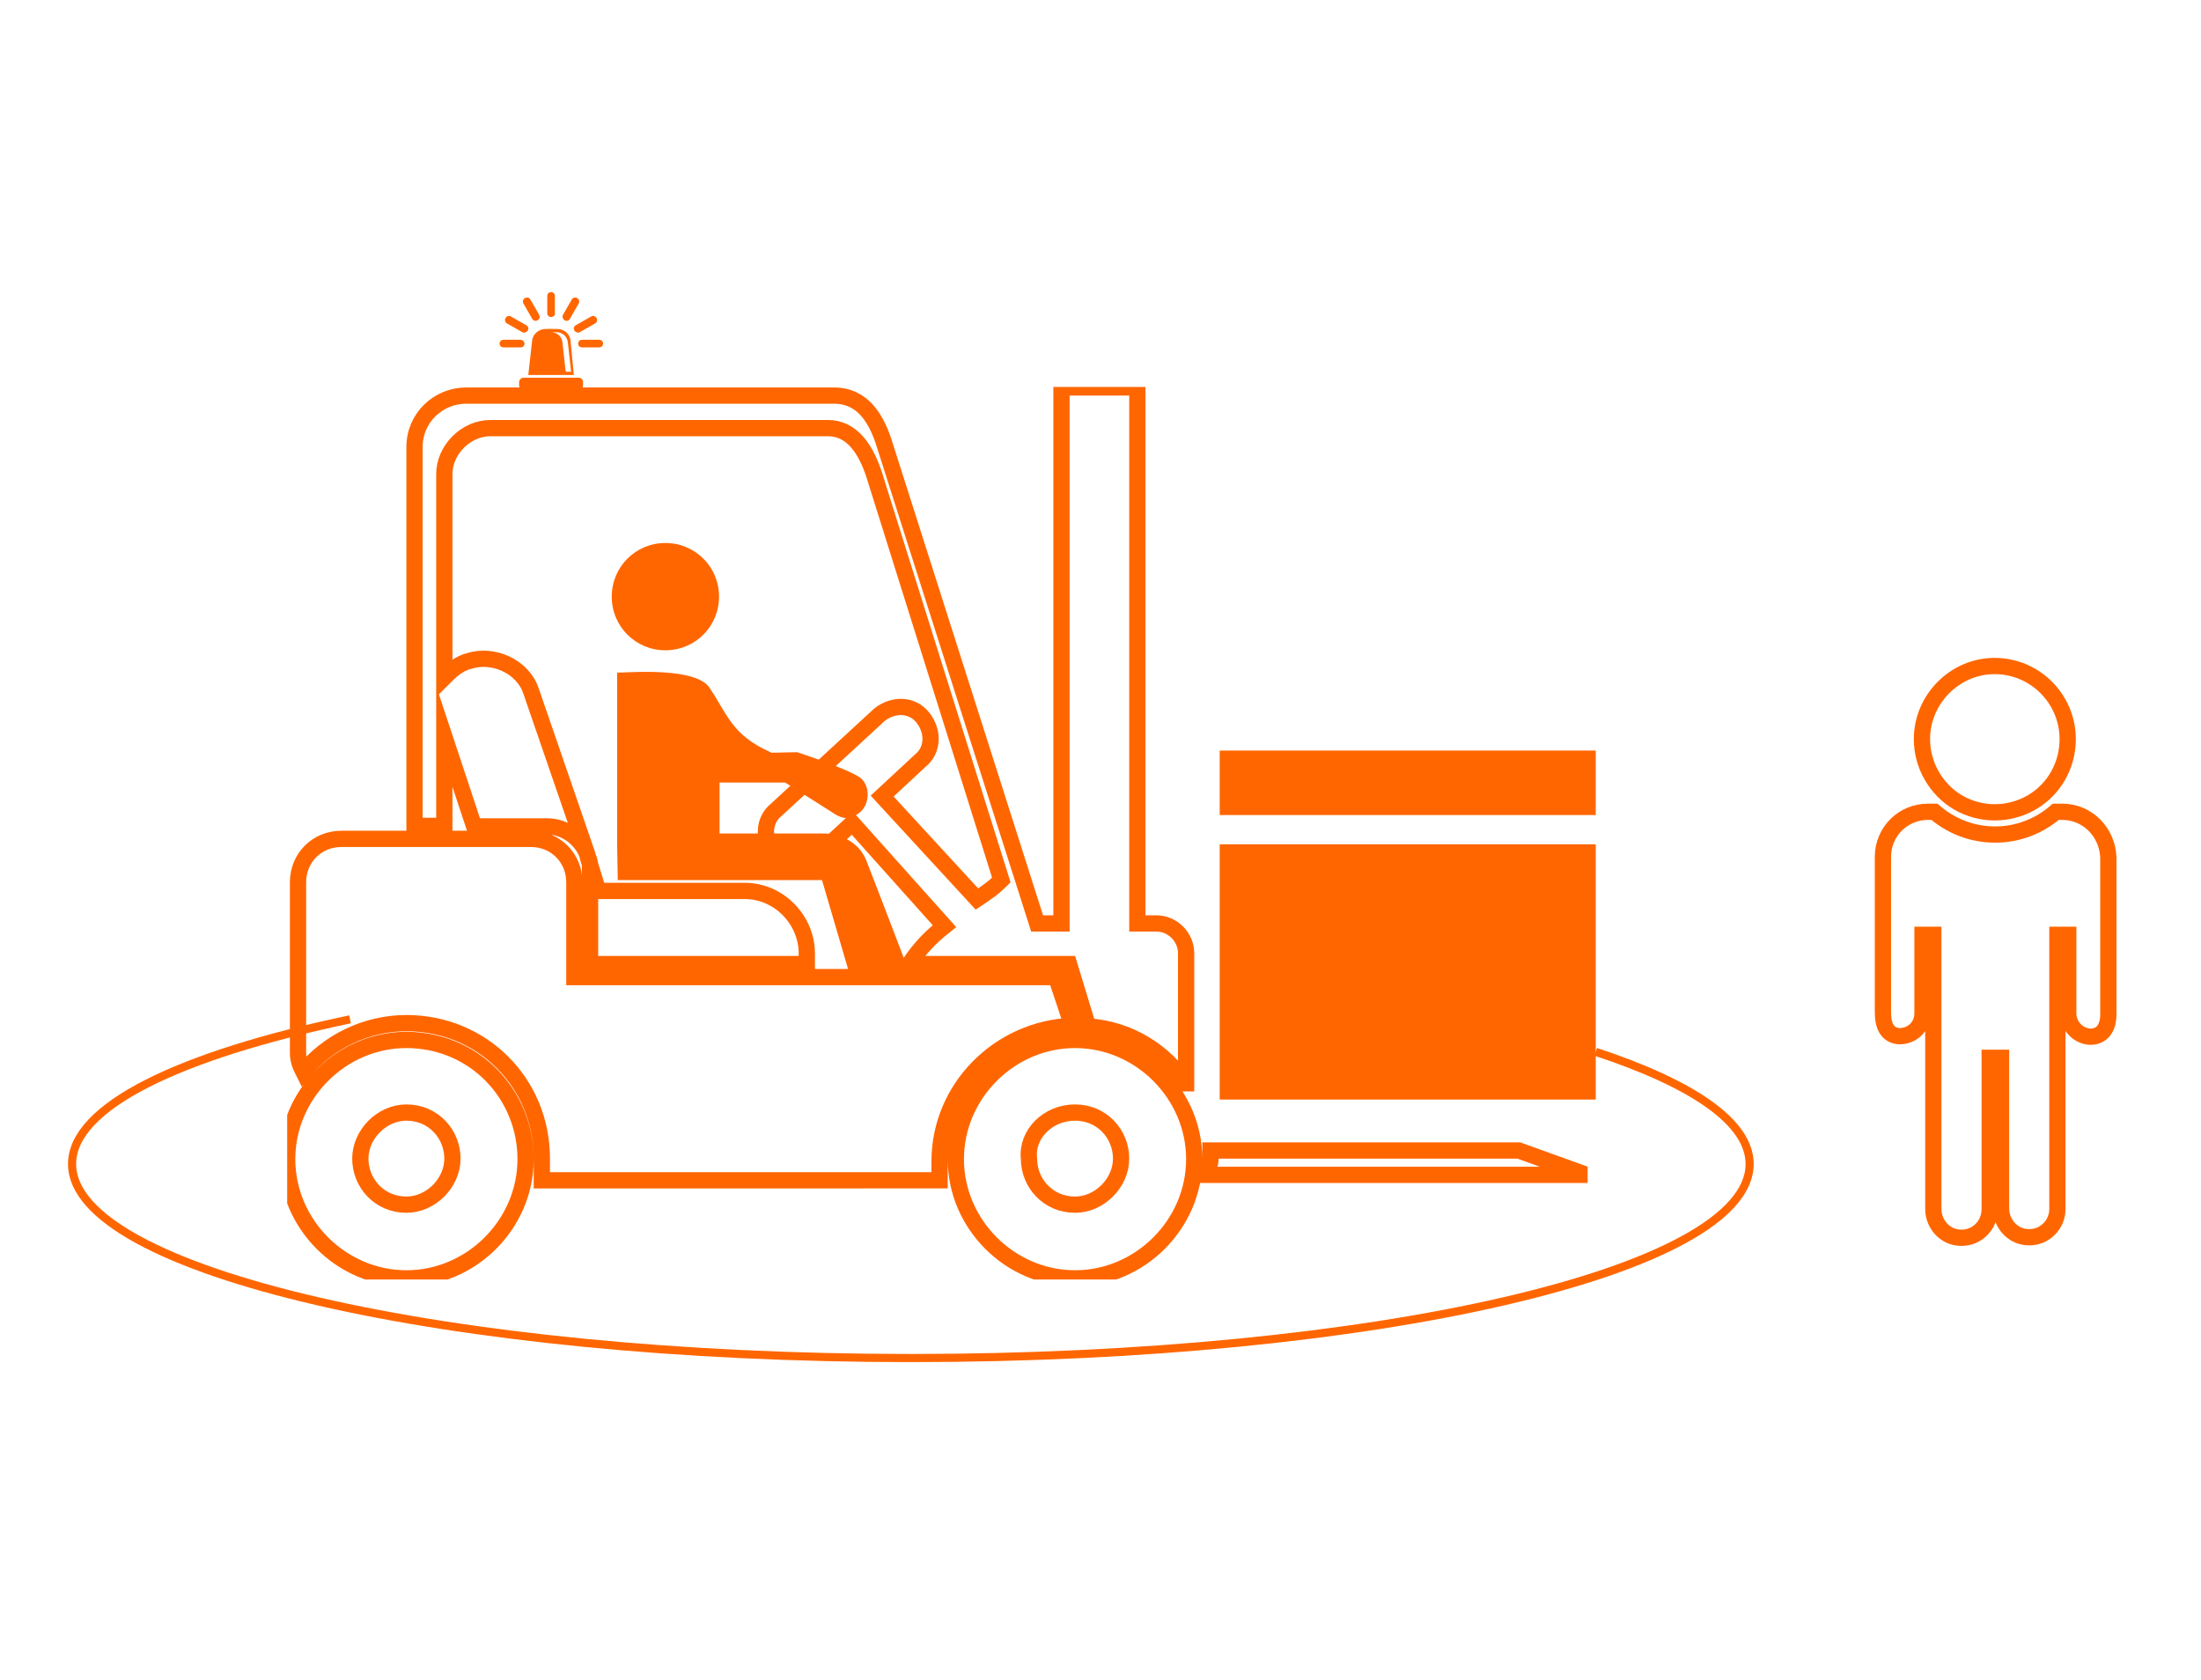 <?xml version="1.0" encoding="utf-8"?>
<!-- Generator: Adobe Illustrator 26.3.1, SVG Export Plug-In . SVG Version: 6.00 Build 0)  -->
<svg version="1.1" id="图层_1" xmlns="http://www.w3.org/2000/svg" xmlns:xlink="http://www.w3.org/1999/xlink" x="0px" y="0px"
	 viewBox="0 0 406.2 310" style="enable-background:new 0 0 406.2 310;" xml:space="preserve">
<style type="text/css">
	
		.st0{clip-path:url(#SVGID_00000024004023059987198230000009468071546182452396_);fill:none;stroke:#FF6600;stroke-width:3;stroke-miterlimit:10;}
	.st1{fill:#FF6600;}
	.st2{fill:none;stroke:#FF6600;stroke-width:3;stroke-miterlimit:10;}
	.st3{fill:#DC5211;}
	.st4{fill:none;stroke:#FF6600;stroke-width:1.5;stroke-miterlimit:10;}
	.st5{fill:none;stroke:#FF6600;stroke-width:2;stroke-miterlimit:10;}
	
		.st6{clip-path:url(#SVGID_00000014595980944118886560000005016491097338939806_);fill:none;stroke:#FF6600;stroke-width:3;stroke-miterlimit:10;}
	.st7{fill:none;stroke:#FF6600;stroke-width:5;stroke-miterlimit:10;}
	
		.st8{clip-path:url(#SVGID_00000062878192718073483080000007799216559401263797_);fill:none;stroke:#FF6600;stroke-width:3;stroke-miterlimit:10;}
</style>
<g>
	<g>
		<g>
			<defs>
				<rect id="SVGID_1_" x="53" y="71.4" width="240" height="164.7"/>
			</defs>
			<clipPath id="SVGID_00000096047965160707787890000018430649819156890546_">
				<use xlink:href="#SVGID_1_"  style="overflow:visible;"/>
			</clipPath>
			
				<path style="clip-path:url(#SVGID_00000096047965160707787890000018430649819156890546_);fill:none;stroke:#FF6600;stroke-width:3;stroke-miterlimit:10;" d="
				M137.4,164.4h-27l-2-6.5c0.5,1,0.5,1.5,0.5,2.5v17.5h40v-2C148.9,169.9,143.9,164.4,137.4,164.4L137.4,164.4z M75,191.9
				c-12,0-22,10-22,22c0,12,10,22,22,22c12,0,22-10,22-22C97,201.9,87.5,191.9,75,191.9L75,191.9z M75,205.3c5,0,8.5,4,8.5,8.5
				c0,4.5-4,8.5-8.5,8.5c-5,0-8.5-4-8.5-8.5C66.5,209.3,70.5,205.3,75,205.3L75,205.3z M198.4,191.9c-12,0-22,10-22,22
				c0,12,10,22,22,22c12,0,22-10,22-22C220.4,201.9,210.4,191.9,198.4,191.9L198.4,191.9z M198.4,205.3c5,0,8.5,4,8.5,8.5
				c0,4.5-4,8.5-8.5,8.5c-5,0-8.5-4-8.5-8.5C189.4,209.3,193.4,205.3,198.4,205.3L198.4,205.3z M100,217.3v-3.5c0-14-11-25-25-25
				c-7.5,0-14.5,3.5-19,9c-0.5-1-1-2-1-3.5v-31.5c0-4.5,3.5-8,8-8h35c4.5,0,8,3.5,8,8v17.5h88.9l3,9c-13.5,0.5-24.5,11.5-24.5,25
				v3.5H100V217.3z M222.9,216.8h69.9l-12.5-4.5h-56.9v1.5C223.4,214.8,222.9,215.9,222.9,216.8L222.9,216.8z M218.8,199.9
				c-4-6-10.5-10-18-10.5l-3.5-11.5h-29.5c2-3,4-5,6.5-7l-17-19l-6.5,6c-2.5,2-6,2-8-0.5c-2-2.5-2-6,0.5-8l19-17.5c2.5-2,6-2,8,0.5
				c2,2.5,2,6-0.5,8l-7,6.5l17.5,19c1.5-1,3-2,4.5-3.5l-23.5-74.9c-1.5-4.5-4-8.5-8.5-8.5H90.5C86,79,82,83,82,87.5v37.5
				c1-1,2.5-2.5,4.5-3c4.5-1.5,10,1,11.5,5.5l10.5,30.5c-1-3-4-5.5-7.5-5.5H87.5L82,135.9v16.5h-5.5V82.5C76.5,77,81,73,86,73h67.9
				c5.5,0,8,4.5,9.5,9.5l28,87.9h4.5V71.5h14v98.9h3.5c3,0,5.5,2.5,5.5,5.5V199.9z M218.8,199.9"/>
		</g>
	</g>
	<rect x="225.1" y="138.5" class="st1" width="69.4" height="11.9"/>
	<rect x="225.1" y="155.8" class="st1" width="69.4" height="47.1"/>
	<path class="st1" d="M122.8,120c-5.5,0-9.9-4.4-9.9-9.9c0-5.5,4.4-9.9,9.9-9.9c5.5,0,9.9,4.4,9.9,9.9
		C132.7,115.6,128.3,120,122.8,120z"/>
	<path class="st1" d="M130.8,126.7c3.5,5.1,4.1,8.9,11.6,12.2c4.5-0.1,4.7-0.1,4.7-0.1s8.9,2.9,11.5,4.6c2.5,1.7,2,6.8-1.9,7.4
		c-0.9,0.5-2.5-0.5-2.5-0.5c-9.3-5.9-9.3-5.9-9.3-5.9h-12.1v9.4l19.4,0c0,0,5.9,0,7.8,5.3c2.4,6.1,8.6,22.4,8.6,22.4h-11.3
		l-5.6-19.1H114v-0.7l-0.1-5.3v-32.3C113.9,124.3,127.7,122.8,130.8,126.7z"/>
	<path class="st2" d="M354.7,136.4c0,4.8,2.6,9.3,6.7,11.7c4.2,2.4,9.3,2.4,13.5,0c4.2-2.4,6.7-6.9,6.7-11.7c0-7.4-6-13.5-13.5-13.5
		C360.8,122.9,354.7,129,354.7,136.4L354.7,136.4z M354.7,136.4"/>
	<path class="st2" d="M380.6,149.8h-1.2c-3,2.6-6.9,4.2-11.2,4.2c-4.3,0-8.2-1.6-11.2-4.2h-1.2c-4.6,0-8.3,3.7-8.3,8.3v28.8
		c0,2.2,0.7,4.1,2.9,4.3c2.4,0.1,4.4-1.7,4.4-4.2v-14.5h2v50.6c0,2.8,2.2,5.3,5.1,5.3c2.9,0.1,5.3-2.3,5.3-5.2v-28h2.1v27.8
		c0,2.8,2.2,5.3,5.1,5.3c2.9,0.1,5.3-2.3,5.3-5.2v-50.6h2V187c0,2.2,1.7,4.1,3.9,4.3c2.4,0.1,3.5-1.7,3.5-4.1v-29
		C388.9,153.5,385.2,149.8,380.6,149.8L380.6,149.8z"/>
	<path class="st4" d="M64.6,188.1c-31.5,6.6-51.3,16.1-51.3,26.7c0,19.8,69.3,35.8,154.8,35.8c85.5,0,154.8-16,154.8-35.8
		c0-7.7-10.5-14.8-28.4-20.7"/>
	<g>
		<path class="st1" d="M106.8,71.9H96.6c-0.4,0-0.8-0.3-0.8-0.8v-0.6c0-0.4,0.4-0.8,0.8-0.8h10.2c0.4,0,0.8,0.3,0.8,0.8v0.6
			C107.6,71.6,107.3,71.9,106.8,71.9z"/>
		<g>
			<path class="st1" d="M105.3,62.9c-0.1-1.3-1.2-2.2-2.5-2.2h-2.1c-1.3,0-2.4,1-2.5,2.2l-0.7,6.3h8.4L105.3,62.9z M103.8,63.2
				c-0.1-1.1-1-1.9-2.1-1.9h1c1.1,0,2,0.8,2.1,1.9l0.6,5.4h-1L103.8,63.2z"/>
			<path class="st1" d="M101.7,58.5L101.7,58.5c-0.4,0-0.7-0.3-0.7-0.7v-3.2c0-0.4,0.3-0.7,0.7-0.7l0,0c0.4,0,0.7,0.3,0.7,0.7v3.2
				C102.5,58.2,102.1,58.5,101.7,58.5z"/>
			<path class="st1" d="M99.2,59.1L99.2,59.1c-0.3,0.2-0.8,0.1-1-0.3l-1.6-2.8c-0.2-0.3-0.1-0.8,0.3-1l0,0c0.4-0.2,0.8-0.1,1,0.3
				l1.6,2.8C99.7,58.5,99.6,58.9,99.2,59.1z"/>
			<path class="st1" d="M97.4,61L97.4,61c-0.2,0.3-0.7,0.5-1,0.3l-2.8-1.6c-0.4-0.2-0.5-0.7-0.3-1l0,0c0.2-0.4,0.7-0.5,1-0.3
				l2.8,1.6C97.5,60.2,97.6,60.6,97.4,61z"/>
			<path class="st1" d="M96.8,63.4L96.8,63.4c0,0.4-0.3,0.7-0.7,0.7h-3.2c-0.4,0-0.7-0.3-0.7-0.7l0,0c0-0.4,0.3-0.7,0.7-0.7H96
				C96.4,62.7,96.8,63,96.8,63.4z"/>
			<path class="st1" d="M104.2,59.1L104.2,59.1c0.4,0.2,0.8,0.1,1-0.3l1.6-2.8c0.2-0.3,0.1-0.8-0.3-1l0,0c-0.3-0.2-0.8-0.1-1,0.3
				l-1.6,2.8C103.7,58.5,103.9,58.9,104.2,59.1z"/>
			<path class="st1" d="M106,61L106,61c0.2,0.3,0.7,0.5,1,0.3l2.8-1.6c0.4-0.2,0.5-0.7,0.3-1l0,0c-0.2-0.4-0.7-0.5-1-0.3l-2.8,1.6
				C105.9,60.2,105.8,60.6,106,61z"/>
			<path class="st1" d="M106.7,63.4L106.7,63.4c0,0.4,0.3,0.7,0.7,0.7h3.2c0.4,0,0.7-0.3,0.7-0.7l0,0c0-0.4-0.3-0.7-0.7-0.7h-3.2
				C107,62.7,106.7,63,106.7,63.4z"/>
		</g>
	</g>
</g>
</svg>
